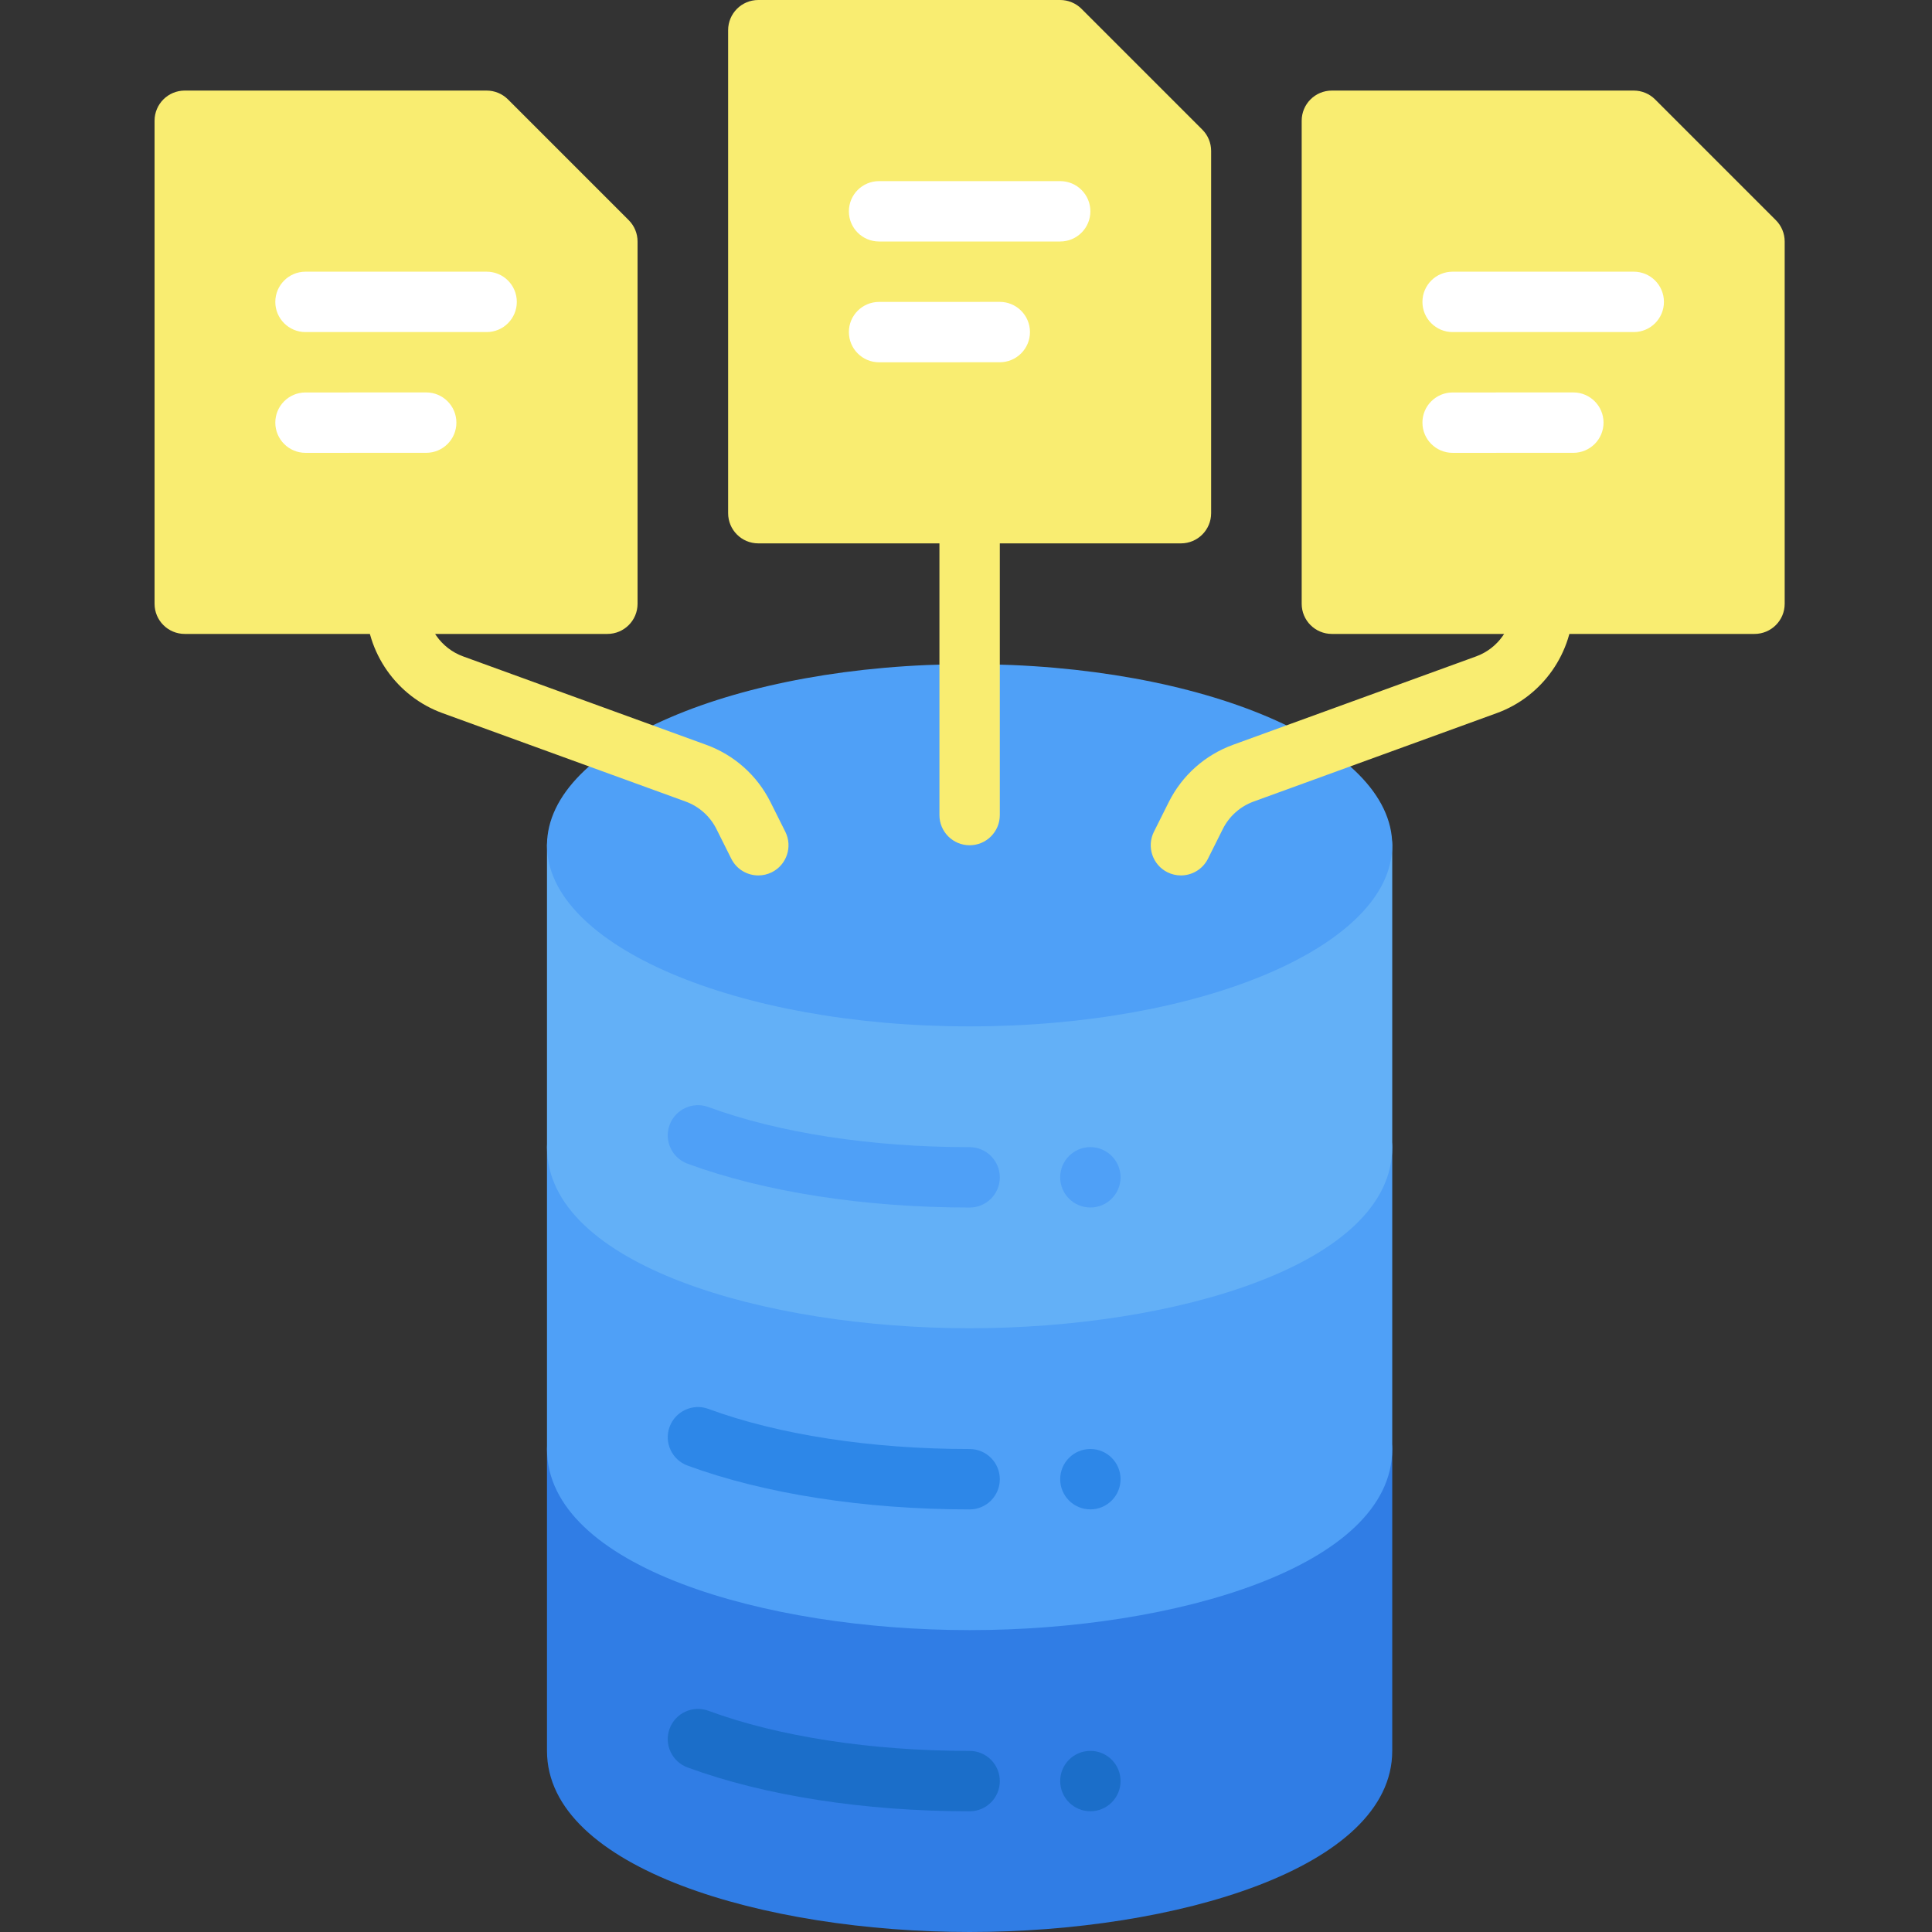 <svg width="100" height="100" viewBox="0 0 100 100" fill="none" xmlns="http://www.w3.org/2000/svg">
<rect x="0" y="0" width="100" height="100" fill="#333333" stroke="none"/>
<path d="M70.5 73.438C69.636 73.438 68.938 74.136 68.938 75C68.938 77.609 61.804 81.25 50.188 81.25C38.571 81.25 31.438 77.609 31.438 75C31.438 74.136 30.739 73.438 29.875 73.438C29.011 73.438 28.312 74.136 28.312 75V90.625C28.312 96.715 39.583 100 50.188 100C60.792 100 72.062 96.715 72.062 90.625V75C72.062 74.136 71.364 73.438 70.5 73.438Z" fill="#307DE5"/>
<path d="M70.5 57.812C69.636 57.812 68.938 58.511 68.938 59.375C68.938 61.984 61.804 65.625 50.188 65.625C38.571 65.625 31.438 61.984 31.438 59.375C31.438 58.511 30.739 57.812 29.875 57.812C29.011 57.812 28.312 58.511 28.312 59.375V75C28.312 81.09 39.583 84.375 50.188 84.375C60.792 84.375 72.062 81.09 72.062 75V59.375C72.062 58.511 71.364 57.812 70.5 57.812Z" fill="#4FA0F7"/>
<path d="M70.5 42.188C69.636 42.188 68.938 42.886 68.938 43.75C68.938 46.359 61.804 50 50.188 50C38.571 50 31.438 46.359 31.438 43.75C31.438 42.886 30.739 42.188 29.875 42.188C29.011 42.188 28.312 42.886 28.312 43.75V59.375C28.312 65.465 39.583 68.75 50.188 68.75C60.792 68.75 72.062 65.465 72.062 59.375V43.75C72.062 42.886 71.364 42.188 70.5 42.188Z" fill="#63B0F7"/>
<path d="M50.188 53.125C62.269 53.125 72.062 48.928 72.062 43.75C72.062 38.572 62.269 34.375 50.188 34.375C38.106 34.375 28.312 38.572 28.312 43.75C28.312 48.928 38.106 53.125 50.188 53.125Z" fill="#4FA0F7"/>
<path d="M50.188 43.75C49.324 43.75 48.625 43.051 48.625 42.188V26.562C48.625 25.699 49.324 25 50.188 25C51.051 25 51.75 25.699 51.75 26.562V42.188C51.75 43.051 51.051 43.75 50.188 43.75Z" fill="#F9ED71"/>
<path d="M39.252 45.312C38.678 45.312 38.127 44.997 37.852 44.449L37.085 42.914C36.752 42.248 36.183 41.74 35.483 41.486L22.903 36.911C20.532 36.05 18.938 33.774 18.938 31.25C18.938 30.386 19.636 29.688 20.5 29.688C21.364 29.688 22.062 30.386 22.062 31.25C22.062 32.465 22.83 33.56 23.971 33.975L36.551 38.55C38.005 39.079 39.187 40.132 39.88 41.516L40.648 43.051C41.034 43.823 40.721 44.762 39.949 45.148C39.724 45.259 39.486 45.312 39.252 45.312Z" fill="#F9ED71"/>
<path d="M61.123 45.312C60.889 45.312 60.65 45.259 60.426 45.148C59.654 44.762 59.341 43.823 59.727 43.051L60.495 41.516C61.188 40.132 62.37 39.079 63.824 38.55L76.404 33.975C77.545 33.56 78.312 32.465 78.312 31.25C78.312 30.386 79.011 29.688 79.875 29.688C80.739 29.688 81.438 30.386 81.438 31.25C81.438 33.774 79.843 36.05 77.472 36.911L64.892 41.486C64.192 41.74 63.623 42.248 63.29 42.914L62.523 44.449C62.248 44.997 61.697 45.312 61.123 45.312Z" fill="#F9ED71"/>
<path d="M50.188 62.502C44.742 62.502 39.555 61.695 35.585 60.232C34.775 59.933 34.361 59.034 34.659 58.225C34.959 57.415 35.859 57.003 36.665 57.299C40.3 58.639 45.102 59.377 50.188 59.377C51.051 59.377 51.75 60.076 51.75 60.94C51.75 61.803 51.051 62.502 50.188 62.502Z" fill="#4FA0F7"/>
<path d="M56.438 62.5C57.3 62.5 58 61.8 58 60.938C58 60.075 57.3 59.375 56.438 59.375C55.575 59.375 54.875 60.075 54.875 60.938C54.875 61.8 55.575 62.5 56.438 62.5Z" fill="#4FA0F7"/>
<path d="M50.188 78.127C44.742 78.127 39.555 77.32 35.585 75.857C34.775 75.558 34.361 74.659 34.659 73.85C34.959 73.04 35.859 72.628 36.665 72.924C40.3 74.264 45.102 75.002 50.188 75.002C51.051 75.002 51.75 75.701 51.75 76.565C51.75 77.428 51.051 78.127 50.188 78.127Z" fill="#2D87E8"/>
<path d="M56.438 78.125C57.3 78.125 58 77.425 58 76.562C58 75.7 57.3 75 56.438 75C55.575 75 54.875 75.7 54.875 76.562C54.875 77.425 55.575 78.125 56.438 78.125Z" fill="#2D87E8"/>
<path d="M50.188 93.752C44.742 93.752 39.555 92.945 35.585 91.482C34.775 91.183 34.361 90.284 34.659 89.475C34.959 88.665 35.859 88.253 36.665 88.549C40.3 89.889 45.102 90.627 50.188 90.627C51.051 90.627 51.75 91.326 51.75 92.19C51.75 93.053 51.051 93.752 50.188 93.752Z" fill="#1B6EC9"/>
<path d="M56.438 93.75C57.3 93.75 58 93.05 58 92.188C58 91.325 57.3 90.625 56.438 90.625C55.575 90.625 54.875 91.325 54.875 92.188C54.875 93.05 55.575 93.75 56.438 93.75Z" fill="#1B6EC9"/>
<path d="M62.23 6.708L55.98 0.458C55.687 0.165 55.29 0 54.875 0H39.25C38.386 0 37.688 0.699 37.688 1.562V26.562C37.688 27.426 38.386 28.125 39.25 28.125H61.125C61.989 28.125 62.688 27.426 62.688 26.562V7.812C62.688 7.397 62.523 7.001 62.23 6.708Z" fill="#F9ED71"/>
<path d="M32.542 11.395L26.292 5.145C25.999 4.852 25.602 4.688 25.188 4.688H9.562C8.699 4.688 8 5.386 8 6.25V31.25C8 32.114 8.699 32.812 9.562 32.812H31.438C32.301 32.812 33 32.114 33 31.25V12.5C33 12.085 32.835 11.688 32.542 11.395Z" fill="#F9ED71"/>
<path d="M25.188 17.188H15.812C14.949 17.188 14.25 16.489 14.25 15.625C14.25 14.761 14.949 14.062 15.812 14.062H25.188C26.051 14.062 26.75 14.761 26.75 15.625C26.75 16.489 26.051 17.188 25.188 17.188Z" fill="white"/>
<path d="M15.812 23.439C14.95 23.439 14.25 22.74 14.25 21.877C14.25 21.014 14.949 20.314 15.812 20.314L22.061 20.312C22.923 20.312 23.623 21.011 23.623 21.875C23.623 22.737 22.925 23.438 22.061 23.438L15.812 23.439Z" fill="white"/>
<path d="M91.917 11.395L85.667 5.145C85.374 4.852 84.978 4.688 84.562 4.688H68.938C68.074 4.688 67.375 5.386 67.375 6.25V31.25C67.375 32.114 68.074 32.812 68.938 32.812H90.812C91.676 32.812 92.375 32.114 92.375 31.25V12.5C92.375 12.085 92.21 11.688 91.917 11.395Z" fill="#F9ED71"/>
<path d="M84.562 17.188H75.188C74.324 17.188 73.625 16.489 73.625 15.625C73.625 14.761 74.324 14.062 75.188 14.062H84.562C85.426 14.062 86.125 14.761 86.125 15.625C86.125 16.489 85.426 17.188 84.562 17.188Z" fill="white"/>
<path d="M75.188 23.439C74.325 23.439 73.625 22.74 73.625 21.877C73.625 21.014 74.324 20.314 75.188 20.314L81.436 20.312C82.298 20.312 82.999 21.011 82.999 21.875C82.999 22.737 82.3 23.438 81.436 23.438L75.188 23.439Z" fill="white"/>
<path d="M54.875 12.5H45.5C44.636 12.5 43.938 11.801 43.938 10.938C43.938 10.074 44.636 9.375 45.5 9.375H54.875C55.739 9.375 56.438 10.074 56.438 10.938C56.438 11.801 55.739 12.5 54.875 12.5Z" fill="white"/>
<path d="M45.5 18.752C44.638 18.752 43.938 18.053 43.938 17.189C43.938 16.327 44.636 15.627 45.5 15.627L51.748 15.625C52.611 15.625 53.311 16.324 53.311 17.188C53.311 18.05 52.612 18.75 51.748 18.75L45.5 18.752Z" fill="white"/>
</svg>
